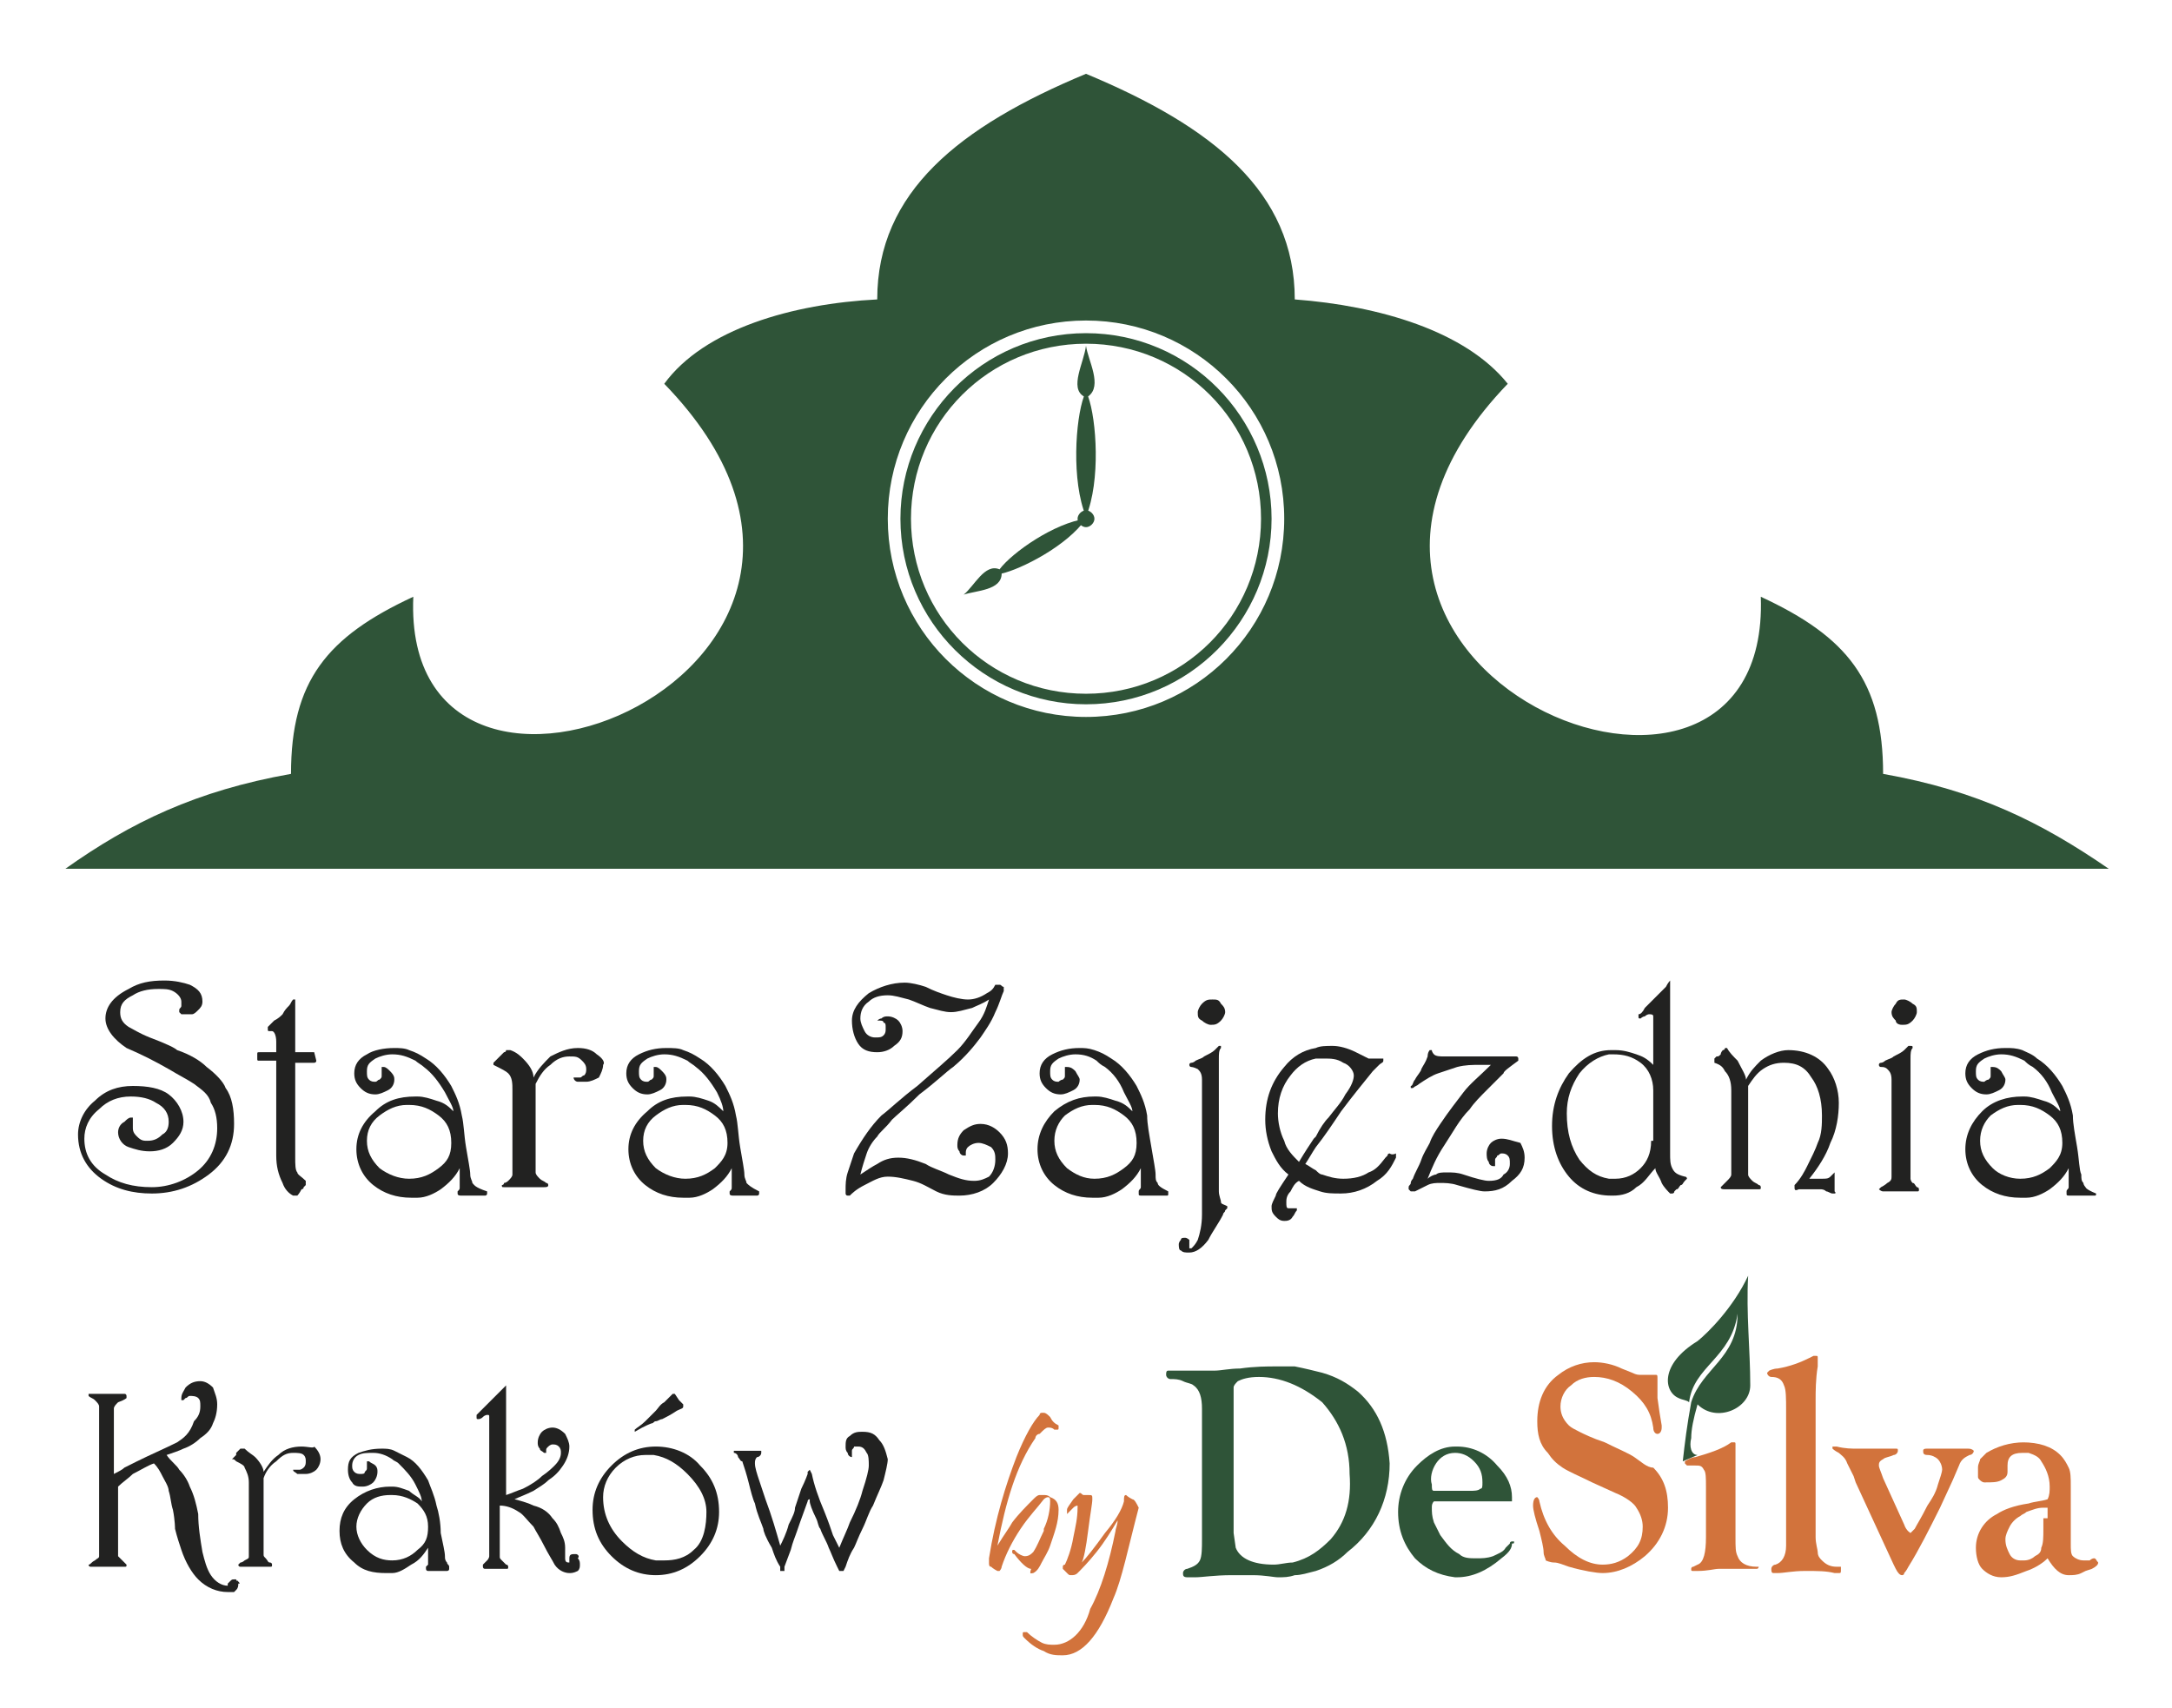 <?xml version="1.0" encoding="utf-8"?>
<svg xmlns="http://www.w3.org/2000/svg" xmlns:xlink="http://www.w3.org/1999/xlink" version="1.1" id="Layer_1" x="0px" y="0px" viewBox="0 0 103 81" style="enable-background:new 0 0 103 81;" xml:space="preserve">
<style type="text/css">
	.st0{fill:#2F5438;}
	.st1{fill:#222221;}
	.st2{fill:#D2733C;}
</style>
<g>
	<path class="st0" d="M61.4,14.2c4,0.3,8.1,1.5,10.1,4C58.5,31.7,84,42.2,83.5,28.3c4.1,1.9,5.8,4,5.8,8.4c4.5,0.8,7.5,2.3,10.7,4.5   H51.5H3.1c3.1-2.2,6.2-3.7,10.7-4.5c0-4.4,1.7-6.5,5.8-8.4c-0.6,13.8,25,3.4,11.9-10.1c1.9-2.6,6.1-3.8,10.1-4   c0-5.1,3.9-8.2,9.9-10.7C57.5,6,61.4,9.1,61.4,14.2 M51.5,34c5.2,0,9.4-4.2,9.4-9.4c0-5.2-4.2-9.4-9.4-9.4c-5.2,0-9.4,4.2-9.4,9.4   C42.1,29.8,46.3,34,51.5,34"></path>
	<path class="st0" d="M51.5,15.8c-4.9,0-8.8,4-8.8,8.8c0,4.9,4,8.8,8.8,8.8c4.9,0,8.8-4,8.8-8.8C60.3,19.8,56.4,15.8,51.5,15.8    M51.5,32.9c-4.6,0-8.3-3.7-8.3-8.3c0-4.6,3.7-8.3,8.3-8.3c4.6,0,8.3,3.7,8.3,8.3C59.8,29.2,56.1,32.9,51.5,32.9"></path>
	<path class="st0" d="M45.7,28.2c0.5-0.4,1-1.5,1.7-1.2c0.6-0.8,2.6-2.2,4.1-2.4c-0.9,1.3-3.1,2.4-4,2.6C47.5,28,46.3,28,45.7,28.2"></path>
	<path class="st0" d="M51.5,16.4c0.1,0.7,0.8,1.9,0.1,2.4c0.4,1.1,0.6,4-0.1,5.7c-0.7-1.7-0.5-4.6-0.1-5.7   C50.7,18.4,51.4,17.2,51.5,16.4"></path>
	<path class="st0" d="M51.5,25c0.2,0,0.4-0.2,0.4-0.4c0-0.2-0.2-0.4-0.4-0.4c-0.2,0-0.4,0.2-0.4,0.4C51.1,24.8,51.3,25,51.5,25"></path>
	<path class="st1" d="M28.3,50c-0.2-0.2-0.5-0.3-0.9-0.3c-0.5,0-0.9,0.2-1.3,0.4c-0.3,0.3-0.6,0.6-0.8,1c0-0.3-0.2-0.6-0.5-0.9   c-0.1-0.1-0.3-0.3-0.6-0.4c0,0,0,0-0.1,0c0,0-0.1,0-0.1,0c0,0.1-0.1,0.1-0.1,0.1c0,0-0.1,0.1-0.2,0.2l-0.3,0.3c0,0,0,0,0,0.1   c0,0,0,0,0,0c0.4,0.2,0.6,0.3,0.7,0.4c0.2,0.2,0.2,0.5,0.2,0.8v4c0,0.1-0.1,0.2-0.2,0.3c0,0-0.1,0.1-0.2,0.1c0,0.1-0.1,0.1-0.1,0.1   c0,0.1,0,0.1,0.1,0.1c0.1,0,0.3,0,0.4,0H25c0.1,0,0.3,0,0.6,0c0,0,0.1,0,0.2,0c0.1,0,0.2,0,0.2-0.1c0,0,0-0.1-0.1-0.1   c-0.1-0.1-0.2-0.1-0.3-0.2c-0.1-0.1-0.2-0.2-0.2-0.3v-4.2c0.2-0.4,0.4-0.7,0.7-0.9c0.3-0.3,0.6-0.4,0.9-0.4c0.3,0,0.4,0,0.6,0.2   c0.1,0.1,0.2,0.2,0.2,0.4c0,0.1,0,0.2-0.1,0.3c-0.1,0-0.1,0.1-0.2,0.1c-0.1,0-0.2,0-0.2,0c0,0,0,0-0.1,0c0,0,0,0,0,0   c0,0.1,0.1,0.2,0.2,0.2c0.1,0,0.3,0,0.4,0c0.2,0,0.4-0.1,0.6-0.2c0.1-0.2,0.2-0.4,0.2-0.6C28.7,50.4,28.6,50.2,28.3,50"></path>
	<path class="st1" d="M14.9,49.9c-0.2,0-0.3,0-0.5,0H14v-1.1c0-0.3,0-0.6,0-0.9c0-0.1,0-0.2,0-0.4c0-0.1,0-0.1,0-0.1c0,0,0,0-0.1,0   c-0.1,0.1-0.1,0.2-0.2,0.3c-0.1,0.1-0.2,0.2-0.3,0.4c-0.1,0.1-0.2,0.2-0.4,0.3c-0.1,0.1-0.2,0.2-0.3,0.3c0,0,0,0,0,0.1   c0,0.1,0,0.1,0.1,0.1c0,0,0.1,0,0.1,0c0.1,0,0.2,0.2,0.2,0.5v0.5c-0.1,0-0.3,0-0.5,0h-0.3c-0.1,0-0.1,0-0.1,0.1v0.2   c0,0.1,0,0.1,0.1,0.1h0.4c0.1,0,0.3,0,0.4,0v4.5c0,0.5,0.1,0.9,0.3,1.3c0.1,0.3,0.3,0.5,0.5,0.6c0,0,0.1,0,0.1,0c0,0,0.1,0,0.1,0   c0,0,0.1-0.1,0.2-0.3c0,0,0.1,0,0.1-0.1c0,0,0.1-0.1,0.1-0.1c0,0,0,0,0-0.1c0,0,0-0.1,0-0.1c-0.2-0.2-0.4-0.3-0.4-0.4   C14,55.5,14,55.2,14,54.9v-4.5c0.2,0,0.4,0,0.6,0h0.3c0,0,0.1,0,0.1-0.1L14.9,49.9C15,49.9,14.9,49.9,14.9,49.9"></path>
	<path class="st1" d="M22.4,56.1c0-0.1-0.1-0.2-0.1-0.4c0-0.2-0.1-0.7-0.2-1.3c-0.1-0.6-0.1-1.1-0.2-1.5c-0.1-0.6-0.3-1-0.5-1.4   c-0.3-0.5-0.7-1-1.2-1.3c-0.3-0.2-0.5-0.3-0.8-0.4c-0.2-0.1-0.5-0.1-0.7-0.1c-0.5,0-1,0.1-1.3,0.3c-0.4,0.2-0.6,0.5-0.6,0.9   c0,0.3,0.1,0.5,0.3,0.7c0.2,0.2,0.4,0.3,0.7,0.3c0.2,0,0.4-0.1,0.6-0.2c0.2-0.1,0.3-0.3,0.3-0.5c0-0.1,0-0.2-0.2-0.4   c-0.1-0.1-0.2-0.2-0.3-0.2h-0.1c0,0,0,0,0,0.1c0,0,0,0.1,0,0.1c0,0.1,0,0.1,0,0.2c0,0.1,0,0.1-0.1,0.2c-0.1,0-0.1,0.1-0.2,0.1   c-0.1,0-0.2,0-0.3-0.1c-0.1-0.1-0.1-0.2-0.1-0.4c0-0.3,0.1-0.4,0.4-0.6c0.2-0.1,0.5-0.2,0.8-0.2c0.4,0,0.7,0.1,1.1,0.3   c0.1,0.1,0.3,0.2,0.4,0.3c0.4,0.3,0.7,0.7,1,1.2c0.2,0.4,0.4,0.7,0.4,0.9c-0.2-0.2-0.4-0.4-0.8-0.5c-0.3-0.1-0.6-0.2-0.9-0.2h-0.1   c-0.8,0-1.4,0.2-1.9,0.7c-0.6,0.5-0.9,1.1-0.9,1.8c0,0.7,0.3,1.3,0.8,1.7c0.5,0.4,1.1,0.6,1.8,0.6c0.1,0,0.2,0,0.3,0   c0.4,0,0.8-0.2,1.1-0.4c0.4-0.3,0.7-0.6,0.9-1l0,0.7c0,0.1,0,0.2,0,0.2c0,0.1,0,0.1-0.1,0.2c0,0,0,0.1,0,0.1c0,0.1,0.1,0.1,0.2,0.1   c0,0,0.1,0,0.2,0c0.1,0,0.2,0,0.3,0c0.1,0,0.3,0,0.4,0c0.1,0,0.2,0,0.2,0c0,0,0.1,0,0.1-0.1c0,0,0-0.1,0-0.1   C22.5,56.3,22.5,56.2,22.4,56.1 M20.8,55.4c-0.4,0.3-0.8,0.5-1.4,0.5h0c-0.5,0-1-0.2-1.4-0.5c-0.4-0.4-0.6-0.8-0.6-1.3   c0-0.5,0.2-0.9,0.6-1.2c0.4-0.3,0.8-0.5,1.3-0.5h0.1c0.6,0,1,0.2,1.4,0.5c0.4,0.3,0.6,0.7,0.6,1.3S21.2,55.1,20.8,55.4"></path>
	<path class="st1" d="M9.8,50.6C9.5,50.3,9,50,8.4,49.8c-0.1-0.1-0.5-0.3-1.3-0.6c-0.5-0.2-0.8-0.4-1-0.5c-0.3-0.2-0.4-0.4-0.4-0.7   c0-0.4,0.2-0.6,0.6-0.8C6.6,47,7,46.9,7.5,46.9c0.3,0,0.5,0,0.7,0.1c0.2,0.1,0.4,0.3,0.4,0.5c0,0.1,0,0.2,0,0.2   c0,0.1-0.1,0.1-0.1,0.2c0,0,0,0.1,0,0.1l0.1,0.1c0.1,0,0.2,0,0.3,0c0,0,0.1,0,0.2,0c0.1,0,0.2-0.1,0.3-0.2c0.1-0.1,0.2-0.2,0.2-0.4   c0-0.4-0.2-0.6-0.6-0.8c-0.3-0.1-0.7-0.2-1.2-0.2c-0.7,0-1.2,0.1-1.7,0.4C5.3,47.3,5,47.8,5,48.3c0,0.5,0.4,1,1,1.4   c0.7,0.3,1.3,0.6,2,1c0.5,0.3,0.9,0.5,1.2,0.7c0.4,0.3,0.7,0.5,0.8,0.9c0.2,0.3,0.3,0.7,0.3,1.2c0,0.8-0.3,1.5-0.9,2   c-0.6,0.5-1.4,0.8-2.2,0.8c-0.9,0-1.6-0.2-2.2-0.6c-0.7-0.4-1-1-1-1.7c0-0.5,0.2-1,0.7-1.4C5.1,52.2,5.6,52,6.2,52   c0.5,0,0.9,0.1,1.2,0.3C7.8,52.5,8,52.8,8,53.2c0,0.3-0.1,0.5-0.3,0.6C7.5,54,7.3,54.1,7,54.1c-0.2,0-0.3,0-0.5-0.2   c-0.1-0.1-0.2-0.2-0.2-0.4c0-0.1,0-0.2,0-0.3c0,0,0-0.1,0-0.1c0,0,0-0.1,0-0.1c0,0,0,0,0,0H6.2c-0.1,0-0.2,0.1-0.3,0.2   c-0.2,0.1-0.3,0.3-0.3,0.5c0,0.3,0.2,0.6,0.5,0.7c0.3,0.1,0.6,0.2,1,0.2c0.4,0,0.8-0.1,1.1-0.4c0.3-0.3,0.5-0.6,0.5-1   c0-0.5-0.3-1-0.7-1.3c-0.4-0.3-1-0.4-1.7-0.4c-0.7,0-1.3,0.2-1.8,0.7c-0.5,0.4-0.8,1-0.8,1.6c0,0.9,0.4,1.6,1.1,2.1   c0.7,0.5,1.5,0.7,2.4,0.7c1,0,1.9-0.3,2.7-0.9c0.8-0.6,1.2-1.4,1.2-2.4c0-0.7-0.1-1.3-0.4-1.7C10.6,51.3,10.2,50.9,9.8,50.6"></path>
	<path class="st1" d="M35.4,56.1c0-0.1-0.1-0.2-0.1-0.4c0-0.2-0.1-0.7-0.2-1.3c-0.1-0.6-0.1-1.1-0.2-1.5c-0.1-0.6-0.3-1-0.5-1.4   c-0.3-0.5-0.7-1-1.2-1.3c-0.3-0.2-0.5-0.3-0.8-0.4c-0.2-0.1-0.5-0.1-0.8-0.1c-0.5,0-0.9,0.1-1.3,0.3c-0.4,0.2-0.6,0.5-0.6,0.9   c0,0.3,0.1,0.5,0.3,0.7c0.2,0.2,0.4,0.3,0.7,0.3c0.2,0,0.4-0.1,0.6-0.2c0.2-0.1,0.3-0.3,0.3-0.5c0-0.1,0-0.2-0.2-0.4   c-0.1-0.1-0.2-0.2-0.3-0.2h-0.1c0,0,0,0,0,0.1c0,0,0,0.1,0,0.1c0,0.1,0,0.1,0,0.2c0,0.1,0,0.1-0.1,0.2c-0.1,0-0.1,0.1-0.2,0.1   c-0.1,0-0.2,0-0.3-0.1c-0.1-0.1-0.1-0.2-0.1-0.4c0-0.3,0.1-0.4,0.4-0.6c0.2-0.1,0.5-0.2,0.8-0.2c0.4,0,0.7,0.1,1.1,0.3   c0.1,0.1,0.3,0.2,0.4,0.3c0.4,0.3,0.7,0.7,1,1.2c0.2,0.4,0.3,0.7,0.3,0.9c-0.2-0.2-0.4-0.4-0.7-0.5c-0.3-0.1-0.6-0.2-0.9-0.2h-0.1   c-0.8,0-1.4,0.2-1.9,0.7c-0.6,0.5-0.9,1.1-0.9,1.8c0,0.7,0.3,1.3,0.8,1.7c0.5,0.4,1.1,0.6,1.8,0.6c0.1,0,0.2,0,0.3,0   c0.4,0,0.8-0.2,1.1-0.4c0.4-0.3,0.7-0.6,0.9-1l0,0.7c0,0.1,0,0.2,0,0.2c0,0.1,0,0.1-0.1,0.2c0,0,0,0.1,0,0.1c0,0.1,0.1,0.1,0.2,0.1   c0,0,0.1,0,0.2,0c0.1,0,0.2,0,0.3,0c0.1,0,0.2,0,0.4,0c0.1,0,0.2,0,0.2,0c0,0,0.1,0,0.1-0.1c0,0,0-0.1,0-0.1   C35.6,56.3,35.5,56.2,35.4,56.1 M33.9,55.4c-0.4,0.3-0.8,0.5-1.4,0.5h0c-0.5,0-1-0.2-1.4-0.5c-0.4-0.4-0.6-0.8-0.6-1.3   c0-0.5,0.2-0.9,0.6-1.2c0.4-0.3,0.8-0.5,1.3-0.5h0.1c0.6,0,1,0.2,1.4,0.5c0.4,0.3,0.6,0.7,0.6,1.3S34.2,55.1,33.9,55.4"></path>
	<path class="st1" d="M65.9,54.7c0,0-0.1,0-0.1,0.1c0,0-0.1,0.1-0.1,0.1c-0.3,0.4-0.5,0.6-0.8,0.7c-0.3,0.2-0.7,0.3-1.2,0.3   c-0.4,0-0.7-0.1-1-0.2c-0.1,0-0.2-0.1-0.3-0.2c-0.2-0.1-0.3-0.2-0.5-0.3c0.2-0.3,0.3-0.5,0.5-0.8c0.4-0.5,0.8-1.1,1.2-1.7   c0.6-0.8,1.1-1.4,1.5-1.9c0.1-0.1,0.2-0.2,0.3-0.3c0.1-0.1,0.2-0.1,0.2-0.2c0,0,0,0,0-0.1c0,0,0,0-0.1,0h-0.2h-0.2   c-0.1,0-0.1,0-0.2,0c-0.2-0.1-0.4-0.2-0.6-0.3c-0.4-0.2-0.8-0.3-1.1-0.3c-0.3,0-0.6,0-0.8,0.1c-0.6,0.1-1.1,0.4-1.5,0.9   c-0.6,0.7-0.9,1.5-0.9,2.5c0,0.5,0.1,1,0.3,1.5c0.2,0.4,0.4,0.8,0.8,1.1c-0.4,0.6-0.6,0.9-0.6,1c-0.1,0.2-0.2,0.4-0.2,0.5   c0,0.2,0,0.3,0.2,0.5c0.1,0.1,0.2,0.2,0.4,0.2c0.1,0,0.3,0,0.4-0.2c0.1-0.1,0.1-0.2,0.2-0.3c0,0,0-0.1,0-0.1h0c0,0,0,0-0.1,0   c0,0-0.1,0-0.1,0c-0.1,0-0.2,0-0.2,0c-0.1,0-0.1-0.1-0.1-0.3c0-0.1,0-0.3,0.2-0.5c0.1-0.2,0.2-0.4,0.4-0.5c0.3,0.3,0.7,0.4,1,0.5h0   c0.3,0.1,0.6,0.1,1,0.1c0.6,0,1.2-0.2,1.7-0.6c0.5-0.3,0.7-0.7,0.9-1.1c0,0,0-0.1,0-0.2C66,54.8,65.9,54.7,65.9,54.7 M60.9,54.1   c-0.2-0.4-0.3-0.9-0.3-1.3c0-0.7,0.2-1.3,0.6-1.8c0.3-0.4,0.7-0.7,1.2-0.8c0.1,0,0.3,0,0.4,0c0.3,0,0.6,0,0.9,0.2   c0.3,0.1,0.5,0.4,0.5,0.6c0,0.2-0.1,0.5-0.4,0.9c-0.2,0.4-0.5,0.7-0.8,1.1c-0.2,0.2-0.4,0.5-0.6,0.9c0,0-0.1,0.1-0.1,0.1   c-0.2,0.3-0.4,0.6-0.7,1.1C61.3,54.8,61,54.5,60.9,54.1"></path>
	<path class="st1" d="M57.9,57c0-0.1-0.1-0.3-0.1-0.5V51c0-0.3,0-0.6,0-0.8c0-0.2,0-0.4,0.1-0.5c0-0.1,0-0.1,0-0.1c0,0,0,0-0.1,0   c0,0-0.1,0.1-0.2,0.2c-0.1,0.1-0.3,0.2-0.5,0.3c-0.1,0.1-0.2,0.1-0.4,0.2c-0.1,0.1-0.2,0.1-0.2,0.1c0,0-0.1,0-0.1,0.1   c0,0,0,0.1,0.1,0.1c0,0,0.1,0,0.3,0.1c0.1,0.1,0.2,0.2,0.2,0.5v6.4c0,0.5-0.1,0.9-0.2,1.2c-0.1,0.2-0.2,0.3-0.3,0.4   c0,0-0.1,0-0.1,0c0,0,0,0,0-0.1V59c0,0,0-0.1,0-0.2c0,0-0.1-0.1-0.2-0.1c-0.1,0-0.2,0-0.2,0.1c-0.1,0.1-0.1,0.2-0.1,0.2   c0,0.1,0,0.3,0.1,0.3c0.1,0.1,0.2,0.1,0.4,0.1c0.3,0,0.6-0.2,0.9-0.6c0.2-0.4,0.5-0.8,0.7-1.2c0-0.1,0.1-0.1,0.1-0.2   c0,0,0.1-0.1,0.1-0.1c0,0,0-0.1,0-0.1C58,57.1,57.9,57.1,57.9,57"></path>
	<path class="st1" d="M57.5,47.4c-0.2,0-0.3,0-0.5,0.2c-0.1,0.1-0.2,0.3-0.2,0.4c0,0.2,0,0.3,0.2,0.4c0.1,0.1,0.3,0.2,0.4,0.2   c0.2,0,0.3,0,0.5-0.2c0.1-0.1,0.2-0.3,0.2-0.4c0-0.2-0.1-0.3-0.2-0.4C57.8,47.4,57.7,47.4,57.5,47.4"></path>
	<path class="st1" d="M46.5,53.3c-0.3,0-0.5,0.1-0.8,0.3c-0.2,0.2-0.3,0.4-0.3,0.7c0,0.1,0,0.2,0.1,0.3c0,0.1,0.1,0.2,0.2,0.2   c0,0,0,0,0.1,0c0,0,0,0,0-0.1c0-0.1,0-0.2,0.1-0.3c0.1-0.1,0.3-0.2,0.5-0.2c0.2,0,0.4,0.1,0.6,0.2c0.2,0.2,0.2,0.4,0.2,0.6   c0,0.3-0.1,0.6-0.3,0.8c-0.2,0.1-0.4,0.2-0.7,0.2c-0.4,0-0.7-0.1-1.2-0.3c-0.4-0.2-0.8-0.3-1.1-0.5c-0.5-0.2-0.9-0.3-1.3-0.3   c-0.4,0-0.7,0.1-1,0.3c-0.2,0.1-0.5,0.3-0.8,0.5c0.1-0.4,0.2-0.7,0.3-1c0.1-0.3,0.3-0.6,0.5-0.8c0.1-0.2,0.4-0.4,0.7-0.8   c0.2-0.2,0.7-0.6,1.3-1.2c0.8-0.6,1.3-1.1,1.6-1.3c0.6-0.5,1-1,1.3-1.4c0.2-0.3,0.5-0.7,0.7-1.2c0.2-0.4,0.3-0.8,0.4-1v-0.1   c0,0,0-0.1,0-0.1c-0.1,0-0.1-0.1-0.2-0.1c0,0,0,0-0.1,0c0,0,0,0-0.1,0c-0.1,0.2-0.2,0.3-0.4,0.4c-0.3,0.2-0.6,0.3-0.9,0.3   c-0.3,0-0.7-0.1-1-0.2c-0.3-0.1-0.6-0.2-1-0.4c-0.3-0.1-0.7-0.2-1-0.2c-0.6,0-1.2,0.2-1.7,0.5c-0.5,0.4-0.8,0.8-0.8,1.3   c0,0.4,0.1,0.8,0.3,1.1c0.2,0.3,0.5,0.4,0.9,0.4c0.3,0,0.6-0.1,0.8-0.3c0.3-0.2,0.4-0.4,0.4-0.7c0-0.2-0.1-0.4-0.2-0.5   c-0.1-0.1-0.3-0.2-0.5-0.2c-0.1,0-0.2,0-0.3,0.1c-0.1,0-0.2,0.1-0.2,0.1c0,0,0,0,0,0c0,0,0,0,0.1,0c0.1,0,0.2,0,0.2,0.1   c0.1,0,0.1,0.1,0.1,0.2v0.1c0,0.1,0,0.2-0.1,0.3c-0.1,0.1-0.2,0.1-0.4,0.1c-0.2,0-0.4-0.1-0.5-0.3c-0.1-0.2-0.2-0.4-0.2-0.6   c0-0.3,0.1-0.6,0.4-0.8c0.2-0.2,0.5-0.3,0.9-0.3c0.3,0,0.6,0.1,1,0.2c0.3,0.1,0.7,0.3,1,0.4c0.4,0.1,0.7,0.2,1,0.2   c0.3,0,0.6-0.1,1-0.2c0.2-0.1,0.5-0.2,0.8-0.4c-0.1,0.3-0.2,0.7-0.5,1.1c-0.3,0.4-0.6,0.9-1,1.3c-0.4,0.4-1.1,1-1.9,1.7   c-0.8,0.6-1.3,1.1-1.7,1.4c-0.5,0.5-0.9,1.1-1.3,1.8c-0.1,0.3-0.2,0.6-0.3,0.9c-0.1,0.3-0.1,0.6-0.1,0.8c0,0.1,0,0.1,0,0.2   c0,0,0,0.1,0.1,0.1c0,0,0.1,0,0.1,0c0.1-0.1,0.3-0.3,0.7-0.5c0.4-0.2,0.7-0.4,1.1-0.4c0.4,0,0.8,0.1,1.2,0.2   c0.4,0.1,0.7,0.3,1.1,0.5c0.4,0.2,0.8,0.2,1.1,0.2c0.6,0,1.2-0.2,1.6-0.6c0.4-0.4,0.7-0.9,0.7-1.4c0-0.4-0.1-0.7-0.4-1   C47.2,53.5,46.9,53.3,46.5,53.3"></path>
	<path class="st1" d="M54.9,56.1c-0.1-0.1-0.1-0.2-0.1-0.4c0-0.2-0.1-0.7-0.2-1.3c-0.1-0.6-0.2-1.1-0.2-1.5c-0.1-0.6-0.3-1-0.5-1.4   c-0.3-0.5-0.7-1-1.2-1.3c-0.3-0.2-0.5-0.3-0.8-0.4c-0.3-0.1-0.5-0.1-0.7-0.1c-0.5,0-0.9,0.1-1.3,0.3c-0.4,0.2-0.6,0.5-0.6,0.9   c0,0.3,0.1,0.5,0.3,0.7c0.2,0.2,0.4,0.3,0.7,0.3c0.2,0,0.4-0.1,0.6-0.2c0.2-0.1,0.3-0.3,0.3-0.5c0-0.1-0.1-0.2-0.2-0.4   c-0.1-0.1-0.2-0.2-0.4-0.2h-0.1v0.1c0,0,0,0.1,0,0.1c0,0.1,0,0.1,0,0.2c0,0.1,0,0.1-0.1,0.2c-0.1,0-0.2,0.1-0.2,0.1   c-0.1,0-0.2,0-0.3-0.1c-0.1-0.1-0.1-0.2-0.1-0.4c0-0.3,0.1-0.4,0.4-0.6c0.2-0.1,0.5-0.2,0.8-0.2c0.4,0,0.7,0.1,1,0.3   c0.1,0.1,0.2,0.2,0.4,0.3c0.4,0.3,0.7,0.7,0.9,1.2c0.2,0.4,0.4,0.7,0.4,0.9c-0.2-0.2-0.4-0.4-0.8-0.5c-0.3-0.1-0.6-0.2-0.9-0.2   h-0.1c-0.7,0-1.3,0.2-1.9,0.7c-0.5,0.5-0.8,1.1-0.8,1.8c0,0.7,0.3,1.3,0.8,1.7c0.5,0.4,1.1,0.6,1.8,0.6c0.1,0,0.2,0,0.3,0   c0.4,0,0.8-0.2,1.1-0.4c0.4-0.3,0.7-0.6,0.9-1l0,0.7c0,0.1,0,0.2,0,0.2c0,0.1-0.1,0.1-0.1,0.2c0,0,0,0.1,0,0.1c0,0.1,0,0.1,0.2,0.1   c0,0,0.1,0,0.2,0c0.1,0,0.2,0,0.3,0c0.1,0,0.2,0,0.4,0c0.1,0,0.2,0,0.2,0c0.1,0,0.1,0,0.1-0.1c0,0,0-0.1,0-0.1   C55,56.3,54.9,56.2,54.9,56.1 M53.3,55.4c-0.4,0.3-0.8,0.5-1.4,0.5h0c-0.5,0-0.9-0.2-1.3-0.5c-0.4-0.4-0.6-0.8-0.6-1.3   c0-0.5,0.2-0.9,0.5-1.2c0.4-0.3,0.8-0.5,1.3-0.5h0.1c0.6,0,1,0.2,1.4,0.5c0.4,0.3,0.6,0.7,0.6,1.3S53.7,55.1,53.3,55.4"></path>
	<path class="st1" d="M71.2,54c-0.2,0-0.4,0.1-0.5,0.2c-0.1,0.1-0.2,0.3-0.2,0.5c0,0.1,0,0.3,0.1,0.4c0,0.1,0.1,0.2,0.2,0.2   c0,0,0,0,0.1,0c0,0,0,0,0-0.1c0-0.1,0-0.2,0-0.2c0-0.1,0.1-0.1,0.1-0.2c0.1,0,0.1-0.1,0.2-0.1c0.1,0,0.2,0,0.3,0.1   c0.1,0.1,0.1,0.2,0.1,0.4c0,0.2-0.1,0.4-0.3,0.5C71.2,55.9,71,56,70.6,56c-0.2,0-0.6-0.1-1.2-0.3c-0.3-0.1-0.5-0.1-0.8-0.1   c-0.2,0-0.4,0-0.5,0.1c-0.1,0-0.3,0.1-0.4,0.2c0.2-0.5,0.4-1,0.8-1.6c0.4-0.6,0.7-1.2,1.2-1.7c0.2-0.3,0.5-0.6,0.8-0.9   c0.3-0.3,0.6-0.6,0.8-0.8c0-0.1,0.3-0.3,0.7-0.6c0,0,0,0,0-0.1c0,0,0-0.1-0.1-0.1h-3.4c-0.2,0-0.4,0-0.5-0.1c0,0-0.1-0.1-0.1-0.2   c0,0,0,0-0.1,0c0,0,0,0,0,0c0,0,0,0,0,0c0,0-0.1,0.1-0.1,0.3c-0.1,0.3-0.2,0.4-0.3,0.6c0,0.1-0.2,0.3-0.3,0.5   c-0.1,0.1-0.1,0.3-0.2,0.3c0,0,0,0.1,0,0.1c0,0,0,0,0,0c0,0,0,0,0.1,0c0.1-0.1,0.2-0.1,0.3-0.2c0.3-0.2,0.6-0.4,0.9-0.5   c0.3-0.1,0.6-0.2,0.9-0.3c0.4-0.1,0.7-0.1,1.1-0.1c0.2,0,0.4,0,0.5,0c-0.5,0.5-1,0.9-1.3,1.3c-0.3,0.4-0.7,0.9-1.1,1.5   c-0.2,0.3-0.4,0.6-0.5,0.9c-0.1,0.2-0.3,0.5-0.4,0.8c-0.1,0.3-0.3,0.6-0.4,0.9c0,0-0.1,0.1-0.1,0.2c0,0.1-0.1,0.1-0.1,0.2v0   c0,0,0,0,0,0.1l0.1,0.1c0,0,0,0,0.1,0c0,0,0,0,0.1,0c0.2-0.1,0.4-0.2,0.6-0.3c0.2-0.1,0.4-0.1,0.6-0.1c0.2,0,0.5,0,0.8,0.1   c0.7,0.2,1.1,0.3,1.3,0.3c0.5,0,0.9-0.1,1.3-0.5c0.4-0.3,0.6-0.6,0.6-1.1c0-0.3-0.1-0.5-0.2-0.7C71.7,54.1,71.5,54,71.2,54"></path>
	<path class="st1" d="M90.2,48.6c0.2,0,0.3,0,0.5-0.2c0.1-0.1,0.2-0.3,0.2-0.4c0-0.2,0-0.3-0.2-0.4c-0.1-0.1-0.3-0.2-0.4-0.2   c-0.2,0-0.3,0-0.4,0.2c-0.1,0.1-0.2,0.3-0.2,0.4c0,0.2,0.1,0.3,0.2,0.4C89.9,48.5,90,48.6,90.2,48.6"></path>
	<path class="st1" d="M79.3,55.4c-0.1-0.2-0.1-0.4-0.1-0.7v-6.9c0-0.2,0-0.4,0-0.7c0,0,0-0.2,0-0.5c0-0.1,0-0.1,0-0.1h0c0,0,0,0,0,0   c0,0-0.1,0.1-0.2,0.3c-0.2,0.2-0.4,0.4-0.5,0.5c-0.1,0.1-0.3,0.3-0.5,0.5c-0.1,0.2-0.2,0.3-0.3,0.3c0,0,0,0.1,0,0.1   c0,0.1,0,0.1,0.1,0.1c0,0,0,0,0,0c0,0,0.1-0.1,0.2-0.1c0.1-0.1,0.2-0.1,0.2-0.1c0.1,0,0.2,0,0.2,0.1c0,0.1,0,0.2,0,0.3v2   c-0.3-0.3-0.5-0.4-0.8-0.5c-0.3-0.1-0.6-0.2-1-0.2c-0.1,0-0.2,0-0.2,0c-0.8,0-1.4,0.4-2,1.1c-0.5,0.7-0.8,1.5-0.8,2.5   c0,1,0.3,1.8,0.8,2.4c0.5,0.6,1.2,0.9,2,0.9h0.1c0.4,0,0.8-0.1,1.1-0.4c0.4-0.2,0.6-0.6,0.9-0.9c0,0.2,0.2,0.4,0.3,0.7   c0.1,0.2,0.3,0.4,0.4,0.5c0,0,0.1,0,0.1,0c0,0,0.1,0,0.1-0.1c0,0,0,0,0.1-0.1c0.1,0,0.1-0.1,0.2-0.2c0.1,0,0.1-0.1,0.2-0.2   c0,0,0.1-0.1,0.1-0.1c0,0,0,0,0,0c0,0,0-0.1-0.1-0.1C79.5,55.7,79.4,55.6,79.3,55.4 M78.3,54.1c0,0.6-0.2,1-0.5,1.3   c-0.3,0.3-0.7,0.5-1.2,0.5c-0.1,0-0.2,0-0.3,0c-0.6-0.1-1-0.4-1.4-0.9c-0.4-0.6-0.6-1.3-0.6-2.2c0-0.7,0.2-1.3,0.6-1.9   c0.4-0.5,0.9-0.8,1.4-0.9h0.2c0.5,0,0.9,0.1,1.3,0.4c0.4,0.3,0.6,0.8,0.6,1.3V54.1z"></path>
	<path class="st1" d="M87.2,52.3c0-0.6-0.2-1.2-0.5-1.6c-0.4-0.6-1.1-0.9-1.9-0.9c-0.4,0-0.9,0.2-1.3,0.5c-0.3,0.3-0.5,0.5-0.7,0.9   c0-0.2-0.2-0.5-0.4-0.9c-0.2-0.2-0.4-0.4-0.5-0.6h0c0,0-0.1,0-0.1,0c0,0,0,0.1-0.1,0.1c0,0-0.1,0.1-0.1,0.2   c-0.1,0.1-0.1,0.1-0.2,0.1c0,0-0.1,0.1-0.1,0.1c0,0,0,0,0,0.1c0,0,0,0,0,0.1c0.3,0.1,0.4,0.2,0.5,0.4c0.2,0.2,0.3,0.5,0.3,0.9v4   c0,0.1-0.1,0.2-0.2,0.3c-0.1,0.1-0.1,0.1-0.2,0.2c0,0-0.1,0.1-0.1,0.1c0,0.1,0.1,0.1,0.2,0.1c0.1,0,0.3,0,0.4,0h0.4   c0.1,0,0.3,0,0.5,0c0.2,0,0.3,0,0.3,0c0.1,0,0.1,0,0.1-0.1c0,0,0-0.1-0.1-0.1c-0.1-0.1-0.2-0.1-0.3-0.2c-0.1-0.1-0.2-0.2-0.2-0.3   v-4.2c0.2-0.3,0.4-0.6,0.7-0.8c0.3-0.2,0.6-0.3,1-0.3c0.6,0,1,0.2,1.3,0.7c0.3,0.4,0.5,1,0.5,1.8c0,0.4,0,0.9-0.2,1.3   c-0.1,0.3-0.3,0.7-0.5,1.1c-0.1,0.2-0.3,0.6-0.6,0.9c0,0,0,0,0,0.1c0,0.1,0,0.2,0.2,0.1c0.1,0,0.2,0,0.3,0h0.3c0.2,0,0.4,0,0.4,0   c0.1,0,0.2,0,0.3,0.1c0.1,0,0.2,0.1,0.3,0.1c0,0,0,0,0.1,0c0,0,0.1,0,0-0.1c0-0.1,0-0.2,0-0.2v-0.2v-0.2c0-0.1,0-0.2,0-0.2   c0-0.1,0-0.1,0-0.1h0l0,0c0,0-0.1,0.1-0.2,0.2c-0.1,0.1-0.2,0.1-0.4,0.1c-0.1,0-0.3,0-0.4,0h-0.1c0,0-0.1,0-0.1,0   c0.4-0.5,0.8-1.1,1-1.7C87.1,53.6,87.2,52.9,87.2,52.3"></path>
	<path class="st1" d="M98.9,56.3c0,0-0.1-0.1-0.1-0.2c-0.1-0.1-0.1-0.2-0.1-0.4c-0.1-0.2-0.1-0.7-0.2-1.3c-0.1-0.6-0.2-1.1-0.2-1.5   c-0.1-0.6-0.3-1-0.5-1.4c-0.3-0.5-0.7-1-1.2-1.3c-0.2-0.2-0.5-0.3-0.7-0.4c-0.3-0.1-0.5-0.1-0.8-0.1c-0.5,0-0.9,0.1-1.3,0.3   c-0.4,0.2-0.6,0.5-0.6,0.9c0,0.3,0.1,0.5,0.3,0.7c0.2,0.2,0.4,0.3,0.7,0.3c0.2,0,0.4-0.1,0.6-0.2c0.2-0.1,0.3-0.3,0.3-0.5   c0-0.1-0.1-0.2-0.2-0.4c-0.1-0.1-0.2-0.2-0.4-0.2h-0.1v0.1c0,0,0,0.1,0,0.1c0,0.1,0,0.1,0,0.2c0,0.1,0,0.1-0.1,0.2   c-0.1,0-0.2,0.1-0.2,0.1c-0.1,0-0.2,0-0.3-0.1c-0.1-0.1-0.1-0.2-0.1-0.4c0-0.3,0.1-0.4,0.4-0.6c0.2-0.1,0.5-0.2,0.8-0.2   c0.4,0,0.7,0.1,1.1,0.3c0.1,0.1,0.2,0.2,0.4,0.3c0.4,0.3,0.7,0.7,0.9,1.2c0.2,0.4,0.4,0.7,0.4,0.9c-0.2-0.2-0.4-0.4-0.8-0.5   c-0.3-0.1-0.6-0.2-0.9-0.2h-0.1c-0.7,0-1.4,0.2-1.9,0.7c-0.5,0.5-0.8,1.1-0.8,1.8c0,0.7,0.3,1.3,0.8,1.7c0.5,0.4,1.1,0.6,1.8,0.6   c0.1,0,0.2,0,0.3,0c0.4,0,0.8-0.2,1.1-0.4c0.4-0.3,0.7-0.6,0.9-1l0,0.7c0,0.1,0,0.2,0,0.2c0,0.1-0.1,0.1-0.1,0.2c0,0,0,0.1,0,0.1   c0,0.1,0,0.1,0.2,0.1c0,0,0.1,0,0.2,0c0.1,0,0.2,0,0.3,0c0.1,0,0.2,0,0.4,0c0.1,0,0.2,0,0.2,0c0.1,0,0.1,0,0.1-0.1   C98.9,56.4,98.9,56.3,98.9,56.3 M97.2,55.4c-0.4,0.3-0.8,0.5-1.4,0.5h0c-0.5,0-1-0.2-1.3-0.5c-0.4-0.4-0.6-0.8-0.6-1.3   c0-0.5,0.2-0.9,0.5-1.2c0.4-0.3,0.8-0.5,1.3-0.5h0.1c0.6,0,1,0.2,1.4,0.5c0.4,0.3,0.6,0.7,0.6,1.3S97.5,55.1,97.2,55.4"></path>
	<path class="st1" d="M90.7,56.1c-0.1-0.1-0.1-0.2-0.1-0.2V51c0-0.3,0-0.6,0-0.8c0-0.2,0-0.4,0.1-0.5c0-0.1,0-0.1-0.1-0.1   c0,0,0,0-0.1,0c0,0-0.1,0.1-0.2,0.2c-0.1,0.1-0.3,0.2-0.5,0.3c-0.1,0.1-0.2,0.1-0.4,0.2c-0.1,0.1-0.2,0.1-0.2,0.1   c0,0-0.1,0-0.1,0.1c0,0,0,0.1,0.1,0.1c0.1,0,0.2,0,0.3,0.1c0.1,0.1,0.2,0.2,0.2,0.5v4.6c0,0.1,0,0.2-0.2,0.3c0,0-0.1,0.1-0.3,0.2   c0,0-0.1,0.1-0.1,0.1c0,0,0.1,0.1,0.2,0.1c0.1,0,0.3,0,0.4,0h0.4c0.1,0,0.3,0,0.6,0c0,0,0.1,0,0.2,0c0.1,0,0.1,0,0.1-0.1   c0,0,0-0.1-0.1-0.1C90.8,56.2,90.8,56.1,90.7,56.1"></path>
	<path class="st1" d="M14.3,68.6c-0.4,0-0.8,0.1-1.1,0.4c-0.3,0.2-0.5,0.5-0.7,0.8c0-0.2-0.2-0.5-0.4-0.7c-0.1-0.1-0.3-0.2-0.5-0.4   c0,0,0,0-0.1,0c0,0,0,0-0.1,0c0,0-0.1,0.1-0.1,0.1c0,0-0.1,0.1-0.1,0.1L11.2,69L11,69.2c0,0,0,0,0,0c0,0,0,0,0,0   c0.1,0,0.1,0,0.2,0.1c0.2,0.1,0.4,0.2,0.4,0.3c0.1,0.2,0.2,0.4,0.2,0.7v3.5c0,0.1,0,0.1-0.2,0.2c0,0-0.1,0.1-0.2,0.1   c0,0-0.1,0.1-0.1,0.1c0,0,0,0.1,0.1,0.1c0.1,0,0.2,0,0.3,0c0.1,0,0.2,0,0.4,0c0.1,0,0.2,0,0.5,0h0.2c0.1,0,0.1,0,0.1-0.1   c0,0,0-0.1-0.1-0.1c-0.1,0-0.1-0.1-0.2-0.2c-0.1-0.1-0.1-0.1-0.1-0.2v-3.6c0.1-0.3,0.3-0.6,0.6-0.8c0.3-0.3,0.5-0.4,0.8-0.4   c0.2,0,0.4,0,0.5,0.1c0.1,0.1,0.1,0.2,0.1,0.3c0,0.1,0,0.2-0.1,0.3c0,0-0.1,0.1-0.2,0.1c-0.1,0-0.1,0-0.2,0c0,0,0,0-0.1,0   c0,0,0,0,0,0c0,0.1,0.1,0.1,0.2,0.2c0.1,0,0.2,0,0.4,0c0.2,0,0.4-0.1,0.5-0.2c0.1-0.1,0.2-0.3,0.2-0.5c0-0.2-0.1-0.4-0.3-0.6   C14.9,68.7,14.6,68.6,14.3,68.6"></path>
	<path class="st1" d="M11.2,74.9c0,0-0.1,0-0.1,0c-0.1,0-0.1,0-0.2,0.1c0,0-0.1,0.1-0.1,0.1c0,0,0,0.1,0,0.1c0,0,0,0,0,0   c-0.3,0-0.6-0.2-0.8-0.5c-0.2-0.3-0.3-0.7-0.4-1.1c-0.1-0.6-0.2-1.2-0.2-1.8c-0.1-0.5-0.2-0.9-0.4-1.3c-0.1-0.3-0.3-0.6-0.5-0.8   c-0.1-0.2-0.4-0.4-0.6-0.7c0.3-0.1,0.6-0.2,0.8-0.3c0.3-0.1,0.6-0.3,0.8-0.5c0.3-0.2,0.5-0.4,0.6-0.7c0.1-0.2,0.2-0.5,0.2-0.9   c0-0.3-0.1-0.5-0.2-0.8c-0.2-0.2-0.4-0.3-0.6-0.3c-0.3,0-0.5,0.1-0.7,0.3c-0.1,0.2-0.2,0.3-0.2,0.5c0,0,0,0.1,0,0.1c0,0,0,0,0.1,0   c0,0,0.1-0.1,0.1-0.1c0.1,0,0.1-0.1,0.2-0.1c0.1,0,0.3,0,0.4,0.1c0.1,0.1,0.1,0.2,0.1,0.4c0,0.3-0.1,0.5-0.3,0.7   C9,68,8.7,68.2,8.4,68.4c-0.6,0.3-1.3,0.6-1.9,0.9c-0.2,0.1-0.4,0.2-0.6,0.3c-0.1,0.1-0.3,0.2-0.5,0.3v-3.1c0-0.1,0.1-0.2,0.2-0.3   C5.9,66.4,6,66.3,6,66.3c0,0,0,0,0-0.1c0,0,0-0.1-0.1-0.1c0,0-0.1,0-0.3,0c-0.2,0-0.3,0-0.5,0c-0.1,0-0.2,0-0.4,0   c-0.2,0-0.3,0-0.4,0c-0.1,0-0.1,0-0.1,0v0.1c0.1,0.1,0.2,0.1,0.3,0.2c0.1,0.1,0.2,0.2,0.2,0.3v7.1c0,0.1-0.1,0.1-0.2,0.2   c-0.2,0.1-0.2,0.2-0.3,0.2c0,0,0,0,0,0c0,0,0,0.1,0.1,0.1h0.2c0.3,0,0.4,0,0.6,0c0.1,0,0.2,0,0.4,0c0.2,0,0.3,0,0.4,0   c0.1,0,0.1,0,0.1-0.1v0c0,0,0,0,0,0c0,0-0.1-0.1-0.2-0.2c-0.1-0.1-0.2-0.2-0.2-0.2v-3.3c0.2-0.2,0.5-0.4,0.7-0.6   c0.4-0.2,0.7-0.4,1-0.5c0.2,0.2,0.3,0.4,0.4,0.6c0.1,0.2,0.3,0.5,0.3,0.7c0.1,0.3,0.1,0.6,0.2,0.9c0.1,0.5,0.1,0.9,0.1,0.9   c0.1,0.4,0.2,0.7,0.3,1c0.2,0.6,0.5,1.1,0.8,1.4c0.4,0.4,0.9,0.6,1.4,0.6c0.1,0,0.2,0,0.3,0c0,0,0,0,0.1-0.1   c0.1-0.1,0.1-0.2,0.1-0.3C11.4,75.1,11.4,75.1,11.2,74.9C11.3,75,11.2,75,11.2,74.9"></path>
	<path class="st1" d="M30.1,67.9C30.1,68,30.1,68,30.1,67.9c0.5-0.3,0.8-0.4,0.8-0.4c0.1,0,0.1-0.1,0.2-0.1c0.1,0,0.2-0.1,0.3-0.1   c0.2-0.1,0.4-0.2,0.7-0.4c0.2-0.1,0.3-0.1,0.3-0.2c0,0,0,0,0,0c0,0,0,0,0-0.1c0,0,0,0-0.1-0.1c0,0-0.1-0.1-0.1-0.1L32,66.1   c0,0,0,0,0,0c0,0,0,0-0.1,0c0,0-0.2,0.2-0.4,0.4c-0.2,0.1-0.3,0.3-0.4,0.4c0,0,0,0,0,0c-0.1,0.1-0.3,0.3-0.5,0.5   c-0.2,0.2-0.4,0.3-0.5,0.4c0,0,0,0.1,0,0.1C30,67.9,30.1,67.9,30.1,67.9"></path>
	<path class="st1" d="M31.1,68.6L31.1,68.6c-0.8,0-1.5,0.3-2.1,0.9c-0.6,0.6-0.9,1.3-0.9,2.1c0,0.9,0.3,1.6,0.9,2.2   c0.6,0.6,1.3,0.9,2.1,0.9h0c0.8,0,1.5-0.3,2.1-0.9c0.6-0.6,0.9-1.3,0.9-2.1c0-0.9-0.3-1.6-0.9-2.2C32.7,68.9,31.9,68.6,31.1,68.6    M32.9,73.5c-0.4,0.4-0.9,0.5-1.4,0.5c-0.1,0-0.3,0-0.4,0c-0.6-0.1-1.1-0.4-1.6-0.9c-0.6-0.6-0.9-1.3-0.9-2.1c0-0.5,0.2-1,0.6-1.4   c0.4-0.4,0.9-0.6,1.4-0.6c0.1,0,0.3,0,0.4,0c0.6,0.1,1.1,0.4,1.6,0.9c0.6,0.6,0.9,1.2,0.9,1.8S33.4,73.1,32.9,73.5"></path>
	<path class="st1" d="M41.7,68.3c-0.2-0.3-0.4-0.4-0.8-0.4c-0.2,0-0.4,0-0.6,0.2c-0.2,0.1-0.2,0.3-0.2,0.5c0,0.1,0,0.2,0.1,0.3   c0,0.1,0.1,0.2,0.2,0.2c0,0,0,0,0,0c0,0,0,0,0,0c0,0,0,0,0-0.1c0,0,0-0.1,0-0.1c0,0,0-0.1,0-0.1c0-0.1,0.1-0.1,0.1-0.2   c0,0,0.1,0,0.2,0c0.2,0,0.3,0.1,0.4,0.3c0.1,0.1,0.1,0.4,0.1,0.6c0,0.2-0.1,0.6-0.3,1.2c-0.1,0.4-0.3,0.9-0.6,1.5   c-0.1,0.3-0.3,0.7-0.5,1.2c-0.1-0.2-0.2-0.4-0.3-0.6c-0.1-0.3-0.2-0.6-0.4-1.1c-0.3-0.7-0.5-1.3-0.6-1.8l-0.1-0.2c0,0,0,0,0,0   c0,0,0,0,0,0c0,0,0,0-0.1,0.1c0,0,0,0.1,0,0.1c0,0-0.1,0.3-0.3,0.7c-0.1,0.3-0.2,0.6-0.3,0.9c0,0.2-0.1,0.4-0.3,0.8   c-0.1,0.4-0.3,0.8-0.4,1c-0.2-0.7-0.4-1.4-0.7-2.2c0,0-0.1-0.3-0.3-0.9c-0.1-0.3-0.2-0.6-0.2-0.8c0-0.1,0-0.2,0.1-0.3   c0.1,0,0.2-0.1,0.2-0.2c0,0,0,0,0-0.1c0,0,0,0-0.1,0H36c-0.1,0-0.3,0-0.4,0c-0.1,0-0.2,0-0.5,0h-0.2c-0.1,0-0.1,0-0.1,0   c0,0,0,0.1,0,0.1c0.1,0,0.2,0.1,0.2,0.2c0.1,0.1,0.1,0.2,0.2,0.2c0.1,0.3,0.2,0.6,0.3,1c0.1,0.4,0.2,0.8,0.3,1   c0.1,0.5,0.3,0.9,0.4,1.2c0,0.1,0.1,0.4,0.4,0.9c0.1,0.3,0.2,0.6,0.4,0.9c0,0,0,0.1,0,0.1c0,0,0,0.1,0,0.1c0,0,0,0,0.1,0   c0,0,0,0,0.1,0c0,0,0,0,0-0.1c0,0,0-0.1,0-0.1l0.3-0.8c0.1-0.4,0.2-0.6,0.3-0.9c0.2-0.6,0.4-1.1,0.5-1.4c0-0.1,0.1-0.1,0.1-0.1   c0,0,0,0,0,0c0,0,0,0,0,0.1c0,0.1,0.1,0.4,0.3,0.8c0.1,0.2,0.1,0.4,0.2,0.5c0.1,0.3,0.3,0.6,0.4,0.9c0.1,0.2,0.2,0.5,0.4,0.9   l0.1,0.2c0,0,0,0,0.1,0c0,0,0,0,0.1,0l0.1-0.2c0.1-0.3,0.2-0.6,0.4-0.9c0.1-0.2,0.2-0.5,0.4-0.9c0.2-0.4,0.3-0.8,0.5-1.1   c0.2-0.5,0.4-0.9,0.5-1.2c0.1-0.4,0.2-0.8,0.2-1C42,68.8,41.9,68.5,41.7,68.3"></path>
	<path class="st1" d="M21.2,74.1c-0.1-0.1-0.1-0.2-0.1-0.3c0-0.2-0.1-0.6-0.2-1.1c0-0.5-0.1-1-0.2-1.3c-0.1-0.5-0.3-0.9-0.4-1.2   c-0.3-0.5-0.6-0.9-1-1.1c-0.2-0.1-0.4-0.2-0.6-0.3c-0.2-0.1-0.4-0.1-0.6-0.1c-0.5,0-0.8,0.1-1.1,0.2c-0.4,0.2-0.5,0.4-0.5,0.8   c0,0.3,0.1,0.5,0.2,0.6c0.1,0.2,0.3,0.2,0.5,0.2c0.2,0,0.4-0.1,0.5-0.2c0.1-0.1,0.2-0.3,0.2-0.5c0-0.1,0-0.2-0.1-0.3   c-0.1-0.1-0.2-0.1-0.3-0.2c0,0-0.1,0-0.1,0c0,0,0,0,0,0c0,0,0,0.1,0,0.1c0,0.1,0,0.1,0,0.2c0,0.1,0,0.1-0.1,0.2   c0,0.1-0.1,0.1-0.2,0.1c-0.1,0-0.2,0-0.3-0.1c-0.1-0.1-0.1-0.2-0.1-0.3c0-0.2,0.1-0.4,0.3-0.5c0.2-0.1,0.4-0.1,0.7-0.1   c0.3,0,0.6,0.1,0.9,0.3c0.1,0.1,0.2,0.1,0.3,0.2c0.3,0.3,0.6,0.6,0.8,1c0.2,0.4,0.3,0.6,0.3,0.8c-0.1-0.2-0.4-0.3-0.6-0.5   c-0.3-0.1-0.5-0.2-0.8-0.2h-0.1c-0.6,0-1.2,0.2-1.7,0.6c-0.5,0.4-0.7,0.9-0.7,1.5c0,0.6,0.2,1.1,0.7,1.5c0.4,0.4,0.9,0.5,1.5,0.5   c0.1,0,0.2,0,0.3,0c0.3,0,0.6-0.2,0.9-0.4c0.4-0.2,0.6-0.5,0.8-0.8l0,0.6c0,0,0,0.1,0,0.2c0,0-0.1,0.1-0.1,0.1c0,0,0,0,0,0.1   c0,0,0,0.1,0.1,0.1c0,0,0.1,0,0.2,0c0.1,0,0.2,0,0.2,0c0.1,0,0.2,0,0.3,0c0.1,0,0.2,0,0.2,0c0,0,0.1,0,0.1-0.1c0,0,0,0,0-0.1   C21.3,74.2,21.2,74.2,21.2,74.1 M19.8,73.5c-0.3,0.3-0.7,0.5-1.2,0.5h0c-0.4,0-0.8-0.1-1.2-0.5c-0.3-0.3-0.5-0.7-0.5-1.1   c0-0.4,0.2-0.8,0.5-1.1c0.3-0.3,0.7-0.4,1.1-0.4h0.1c0.5,0,0.9,0.2,1.2,0.4c0.3,0.3,0.5,0.6,0.5,1.1C20.3,72.9,20.2,73.2,19.8,73.5   "></path>
	<path class="st1" d="M27.3,73.7c-0.2,0-0.3,0-0.3,0.2c0,0,0,0,0,0.1c0,0.1,0,0.1,0,0.1c-0.1,0-0.2,0-0.2-0.2c0,0,0-0.2,0-0.5   c0-0.3-0.1-0.5-0.2-0.7c-0.1-0.3-0.2-0.5-0.4-0.7c-0.2-0.3-0.5-0.5-0.9-0.6c-0.2-0.1-0.5-0.2-0.9-0.3c0.2-0.1,0.5-0.2,0.9-0.4   c0.3-0.2,0.5-0.3,0.7-0.5c0.3-0.2,0.5-0.4,0.7-0.7c0.2-0.3,0.3-0.6,0.3-0.9c0-0.2-0.1-0.4-0.2-0.6c-0.2-0.2-0.4-0.3-0.6-0.3   c-0.2,0-0.4,0.1-0.5,0.2c-0.1,0.1-0.2,0.3-0.2,0.5c0,0.1,0,0.2,0.1,0.3c0,0.1,0.1,0.1,0.2,0.2c0,0,0,0,0.1,0c0,0,0,0,0-0.1   c0-0.1,0-0.1,0.1-0.2c0,0,0.1-0.1,0.2-0.1c0.1,0,0.2,0,0.3,0.1c0.1,0.1,0.1,0.2,0.1,0.3c0,0.2-0.1,0.4-0.3,0.6   c-0.1,0.1-0.3,0.3-0.6,0.5c-0.2,0.2-0.5,0.4-0.9,0.6c-0.3,0.1-0.5,0.2-0.8,0.3v-4c0-0.2,0-0.4,0-0.6c0-0.2,0-0.4,0-0.5   c0-0.1,0-0.1,0-0.1h0l0,0c0,0-0.1,0.1-0.2,0.2c-0.2,0.2-0.3,0.3-0.5,0.5c-0.1,0.1-0.2,0.2-0.4,0.4c-0.2,0.2-0.3,0.3-0.3,0.3   c0,0,0,0,0,0.1c0,0.1,0,0.1,0.1,0.1c0,0,0.1,0,0.2-0.1c0.1-0.1,0.2-0.1,0.2-0.1c0.1,0,0.1,0,0.1,0.1v0.3v6.3c0,0,0,0.1-0.1,0.2   c0,0-0.1,0.1-0.2,0.2c0,0,0,0.1,0,0.1c0,0,0,0.1,0.1,0.1c0.1,0,0.2,0,0.3,0c0.1,0,0.2,0,0.4,0c0.1,0,0.2,0,0.5,0H24   c0.1,0,0.1,0,0.1-0.1c0,0,0-0.1-0.1-0.1c-0.1-0.1-0.1-0.1-0.2-0.2c-0.1-0.1-0.1-0.1-0.1-0.2v-2.4c0.3,0,0.6,0.1,0.9,0.3   c0.2,0.1,0.4,0.4,0.7,0.7c0.1,0.2,0.3,0.5,0.5,0.9c0.2,0.4,0.4,0.7,0.5,0.9c0.2,0.3,0.5,0.4,0.7,0.4c0.1,0,0.2,0,0.4-0.1   c0.1-0.1,0.1-0.2,0.1-0.3c0-0.1,0-0.2-0.1-0.3C27.5,73.8,27.4,73.7,27.3,73.7"></path>
	<path class="st0" d="M71.8,73.1c0,0-0.1,0-0.1,0c0,0-0.1,0-0.1,0.1l-0.2,0.2c-0.1,0.2-0.4,0.3-0.6,0.4c-0.3,0.1-0.5,0.1-0.8,0.1   c-0.3,0-0.6,0-0.8-0.2c-0.4-0.2-0.6-0.5-0.9-0.9c-0.1-0.2-0.2-0.4-0.3-0.6c-0.1-0.3-0.1-0.5-0.1-0.7c0-0.1,0-0.2,0.1-0.3   c0,0,0.1,0,0.3,0h0.3H69h0l1.1,0H71l0.5,0c0.1,0,0.2,0,0.2,0c0,0,0-0.1,0-0.2c0-0.5-0.2-1-0.7-1.5c-0.5-0.6-1.2-0.9-1.9-0.9H69   c-0.7,0-1.3,0.4-1.8,0.9c-0.6,0.6-0.9,1.4-0.9,2.2c0,0.9,0.3,1.6,0.8,2.2c0.5,0.5,1.1,0.8,1.9,0.9h0.1c0.7,0,1.4-0.3,2.1-0.9   c0.4-0.3,0.5-0.5,0.5-0.7C71.8,73.2,71.8,73.2,71.8,73.1 M68.1,69.4c0.2-0.3,0.5-0.5,0.9-0.5h0c0.3,0,0.6,0.1,0.9,0.4   c0.3,0.3,0.4,0.6,0.4,1c0,0.2,0,0.3-0.1,0.3c-0.1,0.1-0.3,0.1-0.5,0.1c-0.1,0-0.3,0-0.6,0h-0.1c-0.2,0-0.4,0-0.5,0   c-0.3,0-0.5,0-0.5,0c-0.1,0-0.1-0.1-0.1-0.3C67.8,70.1,67.9,69.7,68.1,69.4"></path>
	<path class="st0" d="M64.4,66c-0.5-0.4-1-0.7-1.7-0.9c-0.4-0.1-0.8-0.2-1.3-0.3c-0.3,0-0.6,0-0.9,0c-0.4,0-1,0-1.7,0.1   c-0.5,0-0.9,0.1-1.2,0.1h-0.7h-1.1c-0.2,0-0.4,0-0.4,0c-0.1,0-0.1,0.1-0.1,0.2c0,0.1,0.1,0.2,0.2,0.2c0.2,0,0.4,0,0.6,0.1   c0.2,0.1,0.4,0.1,0.5,0.2c0.3,0.2,0.4,0.6,0.4,1.1v5.9V73c0,0.4,0,0.8-0.1,1c-0.1,0.2-0.3,0.3-0.6,0.4c-0.1,0-0.2,0.1-0.2,0.2   c0,0.1,0,0.2,0.2,0.2c0.1,0,0.2,0,0.4,0c0.3,0,0.9-0.1,1.7-0.1c0.4,0,0.7,0,1,0c0.6,0,1,0.1,1.2,0.1c0.3,0,0.5,0,0.8-0.1   c0.3,0,0.6-0.1,1-0.2c0.6-0.2,1.1-0.5,1.5-0.9c1.3-1,2-2.5,2-4.2C65.8,67.9,65.3,66.8,64.4,66 M63.1,73c-0.5,0.5-1,0.9-1.8,1.1   c-0.3,0-0.6,0.1-0.9,0.1c-1,0-1.6-0.3-1.8-0.8l-0.1-0.7v-0.3v-6c0-0.3,0-0.5,0-0.6c0-0.1,0.1-0.2,0.2-0.3c0.2-0.1,0.5-0.2,1-0.2   c0.5,0,1,0.1,1.5,0.3c0.5,0.2,1,0.5,1.5,0.9c0.8,0.9,1.3,2,1.3,3.4C64.1,71.2,63.8,72.2,63.1,73"></path>
	<path class="st2" d="M83.3,74.3c-0.5,0-0.8-0.2-0.9-0.5c-0.1-0.2-0.1-0.4-0.1-0.9v-4c0-0.2,0-0.3,0-0.3v-0.1c0-0.1,0-0.1-0.1-0.1   c0,0-0.1,0-0.1,0c-0.4,0.3-1,0.5-1.7,0.7c-0.2,0-0.5,0.2-0.5,0.2c0,0,0,0.1,0,0.1c0,0,0.1,0.1,0.1,0.1c0.1,0,0.1,0,0.2,0h0.2   c0.2,0,0.3,0,0.4,0.2c0.1,0.1,0.1,0.4,0.1,0.8v2.4c0,0.7-0.1,1.2-0.4,1.3l-0.2,0.1c-0.1,0-0.1,0.1-0.1,0.1c0,0.1,0,0.1,0.1,0.1   c0.1,0,0.1,0,0.2,0c0.5,0,0.8-0.1,1-0.1c0.1,0,0.3,0,0.6,0l0.5,0c0.2,0,0.3,0,0.3,0c0.2,0,0.4,0,0.4,0c0.1,0,0.1-0.1,0.1-0.1   C83.6,74.3,83.5,74.3,83.3,74.3"></path>
	<path class="st2" d="M87.1,74.3L87.1,74.3c-0.3,0-0.5-0.1-0.7-0.3c-0.1-0.1-0.2-0.2-0.2-0.4c0-0.1-0.1-0.4-0.1-0.7v-0.2v-6.3   c0-0.4,0-1,0.1-1.6v-0.4c0-0.1,0-0.1-0.1-0.1c0,0-0.1,0-0.1,0l-0.2,0.1c-0.4,0.2-0.9,0.4-1.5,0.5c-0.2,0-0.4,0.1-0.4,0.1   c0,0-0.1,0.1-0.1,0.1c0,0.1,0.1,0.2,0.2,0.2c0.3,0,0.5,0.1,0.6,0.4c0.1,0.2,0.1,0.6,0.1,1.2v5.8v0.2l0,0.4c0,0.5-0.2,0.8-0.5,0.9   c-0.1,0-0.2,0.1-0.2,0.2c0,0.1,0,0.2,0.1,0.2c0,0,0.1,0,0.2,0c0.3,0,0.7-0.1,1.3-0.1c0.6,0,1,0,1.4,0.1c0,0,0.1,0,0.1,0h0.1   c0.1,0,0.1,0,0.1-0.2c0-0.1,0-0.1,0-0.1C87.2,74.3,87.2,74.3,87.1,74.3"></path>
	<path class="st2" d="M77.5,69.1c-0.3-0.2-0.8-0.4-1.4-0.7c-0.6-0.2-1-0.4-1.2-0.5c-0.2-0.1-0.4-0.2-0.5-0.3   c-0.3-0.3-0.4-0.6-0.4-0.9c0-0.4,0.2-0.8,0.5-1c0.3-0.3,0.7-0.4,1.1-0.4c0.6,0,1.2,0.2,1.8,0.7c0.6,0.5,0.9,1,1,1.7   c0,0.2,0.1,0.3,0.2,0.3c0.1,0,0.2-0.1,0.2-0.3c0,0,0-0.1,0-0.1l-0.1-0.6l-0.1-0.7v-0.3v-0.6c0-0.2,0-0.2-0.1-0.2c0,0-0.1,0-0.1,0   L78,65.2c-0.1,0-0.1,0-0.2,0c-0.1,0-0.2,0-0.4-0.1l-0.5-0.2c-0.4-0.2-0.9-0.3-1.3-0.3c-0.6,0-1.2,0.2-1.7,0.6c-0.7,0.5-1,1.3-1,2.2   c0,0.6,0.1,1.1,0.5,1.5c0.2,0.3,0.4,0.5,0.7,0.7c0.3,0.2,0.8,0.4,1.4,0.7l1.1,0.5c0.5,0.2,0.9,0.5,1,0.7c0.2,0.3,0.3,0.6,0.3,0.9   c0,0.6-0.2,1-0.7,1.4c-0.4,0.3-0.8,0.4-1.2,0.4c-0.6,0-1.2-0.3-1.8-0.9c-0.6-0.5-1-1.2-1.2-2.1c0-0.1-0.1-0.2-0.1-0.2   c-0.1,0-0.2,0.1-0.2,0.4c0,0.2,0.1,0.6,0.3,1.2c0.1,0.4,0.2,0.8,0.2,1c0,0.2,0.1,0.3,0.1,0.4c0,0,0.2,0.1,0.4,0.1   c0.2,0,0.4,0.1,0.7,0.2c0.7,0.2,1.3,0.3,1.6,0.3c0.7,0,1.4-0.3,2-0.8c0.7-0.6,1.1-1.4,1.1-2.3c0-0.8-0.2-1.4-0.7-1.9   C78.1,69.6,77.8,69.3,77.5,69.1"></path>
	<path class="st2" d="M99.3,73.9c0,0-0.1,0-0.2,0.1c-0.1,0-0.2,0-0.3,0c-0.2,0-0.4-0.1-0.5-0.2c-0.1-0.1-0.1-0.3-0.1-0.6   c0-0.2,0-0.6,0-1.3c0-0.5,0-1,0-1.4c0-0.4,0-0.7-0.1-0.9c-0.1-0.2-0.2-0.4-0.4-0.6c-0.4-0.4-1-0.6-1.8-0.6H96   c-0.7,0-1.3,0.2-1.8,0.5c-0.1,0.1-0.2,0.2-0.3,0.3c0,0.1-0.1,0.2-0.1,0.4c0,0.1,0,0.1,0,0.2c0,0.1,0,0.1,0,0.2c0,0.1,0,0.1,0.1,0.2   c0,0,0.1,0.1,0.2,0.1c0.4,0,0.6,0,0.8-0.1c0.2-0.1,0.3-0.2,0.3-0.4c0,0,0-0.1,0-0.1c0-0.1,0-0.1,0-0.2c0-0.4,0.2-0.6,0.7-0.6   c0.1,0,0.2,0,0.3,0c0.3,0.1,0.5,0.2,0.6,0.4c0.2,0.3,0.4,0.7,0.4,1.2c0,0.2,0,0.4-0.1,0.6c-0.3,0.1-0.6,0.1-0.9,0.2   c-0.7,0.1-1.2,0.3-1.5,0.5c-0.6,0.3-1,0.9-1,1.6c0,0.4,0.1,0.8,0.3,1c0.2,0.2,0.5,0.4,0.9,0.4c0.4,0,0.7-0.1,1.2-0.3   c0.3-0.1,0.7-0.3,1-0.6c0.3,0.5,0.6,0.8,1,0.8c0.2,0,0.4,0,0.6-0.1l0.2-0.1l0.3-0.1c0.2-0.1,0.3-0.2,0.3-0.3   C99.4,74,99.4,73.9,99.3,73.9 M96.9,72v0.5c0,0.4,0,0.7-0.1,0.9c0,0.2-0.1,0.3-0.3,0.4C96.4,73.9,96.2,74,96,74c-0.1,0-0.1,0-0.2,0   c-0.2,0-0.4-0.1-0.5-0.3c-0.1-0.2-0.2-0.4-0.2-0.7c0-0.2,0.1-0.4,0.2-0.6c0.1-0.2,0.3-0.4,0.5-0.5c0.1-0.1,0.2-0.1,0.3-0.2   c0.3-0.1,0.5-0.2,0.8-0.2c0.1,0,0.1,0,0.2,0l0,0.1V72z"></path>
	<path class="st2" d="M93.3,68.7c0,0-0.1,0-0.2,0l-0.3,0l-0.6,0h-0.4l-0.4,0c-0.1,0-0.2,0-0.2,0.1c0,0.1,0,0.2,0.2,0.2   c0.2,0,0.4,0.1,0.5,0.2c0.1,0.1,0.2,0.3,0.2,0.5c0,0.1-0.1,0.4-0.2,0.7c-0.1,0.4-0.3,0.7-0.5,1c-0.3,0.6-0.5,0.9-0.6,1.1   c-0.1,0.1-0.2,0.2-0.2,0.2s-0.2-0.1-0.3-0.4l-1-2.2c-0.1-0.3-0.2-0.5-0.2-0.6c0-0.1,0-0.2,0.2-0.3c0.1-0.1,0.3-0.1,0.5-0.2   c0.1,0,0.2-0.1,0.2-0.2c0-0.1,0-0.1-0.1-0.1c0,0-0.1,0-0.3,0c-0.1,0-0.3,0-0.6,0c-0.4,0-0.8,0-0.9,0c-0.3,0-0.6,0-1-0.1   c0,0,0,0-0.1,0h0c0,0-0.1,0-0.1,0c0,0,0,0.1,0,0.1c0,0,0.1,0.1,0.3,0.2c0.1,0.1,0.3,0.2,0.4,0.5l0.3,0.6l0.1,0.3l1.8,3.9l0.1,0.2   c0.1,0.2,0.2,0.3,0.3,0.3c0,0,0.1,0,0.1-0.1c0,0,0.1-0.1,0.2-0.3c0.5-0.8,1-1.8,1.5-2.8l0.6-1.3l0.3-0.7c0.1-0.3,0.3-0.4,0.5-0.5   c0.1,0,0.2-0.1,0.2-0.2C93.5,68.7,93.4,68.7,93.3,68.7"></path>
	<path class="st0" d="M79.8,69.3l0.7-0.3c-0.3,0-0.4-0.4-0.3-0.8c0-0.4,0.1-0.9,0.3-1.6c0.9,0.9,2.5,0.2,2.5-0.9   c0-1.7-0.2-3.4-0.1-5.2c-0.7,1.5-1.9,2.7-2.4,3.1c-1.8,1.1-1.6,2.4-0.9,2.7c0.2,0.1,0.4,0.1,0.5,0.2c0.2-1.7,2-2.1,2.3-4.2   c0,2.1-1.7,2.6-2.2,4.2C80,67.6,79.9,68.4,79.8,69.3"></path>
	<path class="st2" d="M49,74.6c0.2-0.1,0.3-0.3,0.4-0.5c0.1-0.2,0.3-0.5,0.4-0.8c0.2-0.6,0.4-1.1,0.4-1.7c0-0.3-0.1-0.5-0.4-0.6   c-0.1-0.1-0.2-0.1-0.3-0.1c0,0-0.1,0-0.2,0c-0.1,0-0.2,0.1-0.3,0.2c-0.3,0.3-0.7,0.7-1,1.1c-0.1,0.2-0.4,0.6-0.7,1.1   c0.4-2.1,0.9-3.8,1.8-5.1c0-0.1,0.1-0.2,0.2-0.2c0.2-0.2,0.3-0.3,0.4-0.3c0.1,0,0.2,0,0.3,0.1c0,0,0,0,0.1,0c0.1,0,0.1,0,0.1-0.1   c0,0,0-0.1,0-0.1c-0.2-0.1-0.3-0.2-0.4-0.4c-0.1-0.1-0.2-0.2-0.3-0.2c0,0-0.1,0-0.1,0c0,0-0.1,0-0.1,0.1c-0.3,0.3-0.7,1-1.1,2   c-0.5,1.3-1,2.9-1.3,4.8v0.2c0,0.1,0,0.2,0.1,0.2c0,0,0.1,0.1,0.3,0.2c0,0,0.1,0,0.1,0c0,0,0.1-0.1,0.1-0.2   c0.2-0.6,0.5-1.2,0.9-1.8c0.4-0.6,0.8-1,1.1-1.4c0,0,0,0,0,0c0,0,0.1-0.1,0.2-0.1c0.1,0,0.1,0.1,0.1,0.2c0,0.4-0.1,0.9-0.3,1.3   c0,0,0,0.1,0,0.1c-0.2,0.4-0.3,0.7-0.5,1c-0.1,0.1-0.2,0.2-0.4,0.2c-0.1,0-0.3-0.1-0.4-0.2c0,0-0.1-0.1-0.1-0.1   c-0.1,0-0.1,0-0.1,0.1c0,0,0,0.1,0.1,0.1c0.3,0.4,0.6,0.7,0.8,0.7C48.8,74.7,48.9,74.6,49,74.6"></path>
	<path class="st2" d="M53.7,71.1c-0.2-0.1-0.3-0.2-0.3-0.2c-0.1,0-0.1,0.1-0.1,0.3c-0.1,0.4-0.4,0.9-0.9,1.5   c-0.5,0.7-0.9,1.2-1.1,1.4c0.1-0.2,0.2-0.7,0.3-1.5c0.1-0.8,0.2-1.3,0.2-1.5c0-0.2,0-0.2-0.2-0.2c0,0-0.1,0-0.2,0   c-0.1,0-0.1-0.1-0.2-0.1c0,0-0.1,0.1-0.3,0.3c-0.2,0.3-0.3,0.4-0.3,0.5c0,0,0,0,0,0.1c0,0,0,0.1,0,0.1c0,0,0.1-0.1,0.3-0.3   c0.1-0.1,0.2-0.1,0.2-0.1c0,0,0,0,0,0.1c0,0.5-0.1,0.9-0.2,1.4c-0.1,0.6-0.3,1.1-0.4,1.3c0,0-0.1,0-0.1,0.1v0c0,0,0,0,0,0.1   c0.1,0.1,0.1,0.1,0.2,0.2c0.1,0.1,0.1,0.1,0.2,0.1c0.1,0,0.2,0,0.3-0.1c0.2-0.2,0.5-0.5,0.9-1c0.4-0.5,0.7-1,1-1.5   c0,0.2-0.1,0.4-0.1,0.5c-0.3,1.5-0.7,2.8-1.2,3.7C51.4,77.4,50.7,78,50,78c-0.2,0-0.4,0-0.6-0.1c-0.2-0.1-0.5-0.3-0.7-0.5   c0,0-0.1,0-0.1,0c-0.1,0-0.1,0-0.1,0.1c0,0.1,0,0.1,0.1,0.2c0.3,0.3,0.6,0.5,0.9,0.6c0.3,0.2,0.6,0.2,0.9,0.2   c0.9,0,1.7-0.9,2.4-2.7c0.4-0.9,0.7-2.4,1.2-4.3C53.9,71.3,53.8,71.1,53.7,71.1"></path>
</g>
</svg>
